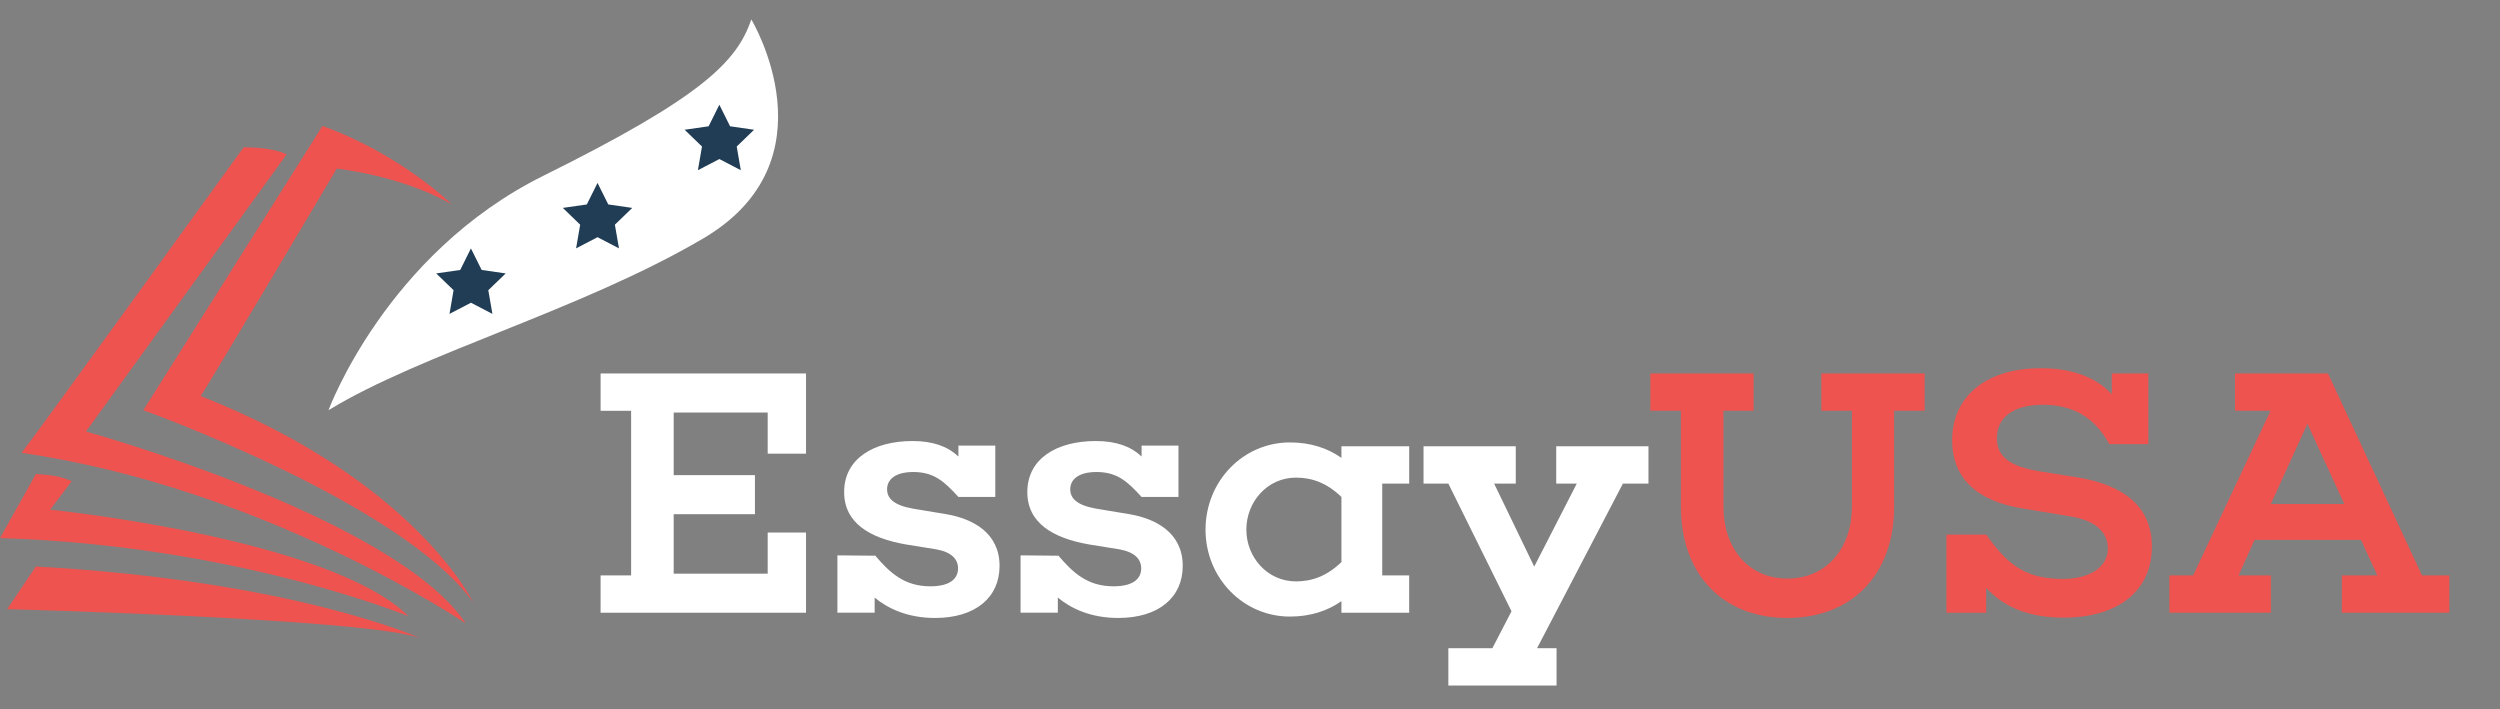 <svg width="141" height="40" viewBox="0 0 141 40" fill="none" xmlns="http://www.w3.org/2000/svg"><rect x="0" y="0" width="141" height="40" fill="#808080" stroke="none"/><path d="M25.461 11.514s-2.829-2.806-7.274-4.409L8.083 23.135s14.55 5.21 18.59 10.82c0 0-3.255-6.835-15.357-11.621.045.044 7.679-12.824 7.679-12.824s3.615.378 6.466 2.004Z" fill="#EF5350"/><path d="M16.166 8.709 4.85 24.337s17.378 4.81 21.42 10.82c0 0-11.339-7.636-25.058-9.617.045.044 12.529-17.232 12.529-17.232s1.594-.022 2.425.4Z" fill="#EF5350"/><path d="M4.041 27.142 2.83 28.745s15.762 1.603 20.207 6.01c0 0-9.7-4.006-23.036-4.407l2.02-3.607s1.213 0 2.021.4ZM2.02 31.95.405 34.356s20.343.534 23.306 1.636c0 0-7.14-3.239-21.69-4.04Z" fill="#EF5350"/><path d="M18.528 23.135s3.234-8.817 12.125-13.225c8.891-4.408 10.912-6.411 11.72-8.816 0 0 4.85 8.015-2.829 12.423-6.87 4.007-15.762 6.412-21.016 9.618Z" fill="#fff"/><path d="m40.571 5.906.605 1.217 1.354.195-.98.946.232 1.336-1.21-.63-1.211.63.231-1.336-.98-.946 1.354-.195.605-1.217ZM33.7 10.315l.606 1.216 1.353.195-.98.947.232 1.336-1.21-.631-1.21.63.23-1.335-.979-.947 1.354-.195.605-1.216ZM26.56 14.01l.606 1.216 1.354.195-.98.947.232 1.336-1.211-.63-1.21.63.23-1.336-.979-.947 1.354-.195.605-1.216Z" fill="#213D56"/><path d="M45.46 25.587h-2.162v-2.322h-5.302v3.532h4.583V29h-4.583v3.354h5.302v-2.321h2.162v4.524H33.873v-2.104h1.722v-9.285h-1.721v-2.104H45.46v4.524h-.001ZM53.372 29c1.501.259 3.003 1.052 3.003 2.918 0 1.766-1.341 2.935-3.643 2.935-1.541 0-2.662-.535-3.402-1.15v.853H47.23v-3.234l2.101.02.02-.02c.841.992 1.661 1.746 3.122 1.746 1.22 0 1.561-.515 1.561-1.012 0-.517-.36-.912-1.22-1.072l-1.722-.278c-2.041-.357-3.482-1.21-3.482-2.955 0-1.885 1.662-2.877 3.863-2.877 1.16 0 2 .317 2.582.873v-.616h2.08v2.897h-2.08c-.781-.853-1.362-1.407-2.543-1.407-1.06 0-1.48.455-1.48.97 0 .496.34.894 1.44 1.093l1.901.316ZM63.704 29c1.5.259 3.002 1.052 3.002 2.918 0 1.766-1.34 2.935-3.643 2.935-1.54 0-2.661-.535-3.401-1.15v.853H57.56v-3.234l2.102.02.02-.02c.84.992 1.661 1.746 3.122 1.746 1.22 0 1.56-.515 1.56-1.012 0-.517-.36-.912-1.22-1.072l-1.722-.278c-2.04-.357-3.481-1.21-3.481-2.955 0-1.885 1.661-2.877 3.862-2.877 1.161 0 2.002.317 2.582.873v-.616h2.08v2.897h-2.08c-.78-.853-1.361-1.407-2.542-1.407-1.061 0-1.482.455-1.482.97 0 .496.34.894 1.442 1.093l1.9.316ZM77.958 32.453h1.52v2.104h-3.821v-.654c-.781.555-1.762.872-2.902.872-2.641 0-4.763-2.182-4.763-4.9 0-2.74 2.121-4.922 4.763-4.922 1.14 0 2.122.317 2.902.872v-.654h3.822v2.104h-1.521v5.178Zm-2.301-.753v-3.672c-.822-.793-1.662-1.09-2.562-1.09-1.62 0-2.801 1.367-2.801 2.936 0 1.548 1.18 2.917 2.801 2.917.901 0 1.74-.298 2.562-1.09ZM86.69 36.56h1.1v2.103h-6.103V36.56h2.482l1.08-2.083-3.562-7.203h-1.4V25.17h5.202v2.104h-1.22l2.261 4.682 2.401-4.682h-1.16V25.17h5.203v2.104h-1.441l-4.843 9.285Z" fill="#fff"/><path d="M106.829 23.167v5.396c0 3.87-2.402 6.29-6.024 6.29-3.602 0-6.003-2.42-6.003-6.29v-5.396H93.08v-2.104h5.823v2.104h-1.7v5.396c0 2.402 1.44 4.069 3.602 4.069 2.181 0 3.642-1.667 3.642-4.068v-5.397h-1.721v-2.104h5.822v2.104h-1.719ZM117.124 26.917c2.681.436 4.242 1.665 4.242 3.908 0 2.48-1.882 4.01-4.983 4.01-2.041 0-3.443-.656-4.363-1.688v1.41h-2.241v-4.405h2.241c1.141 1.587 2.102 2.5 4.323 2.5 1.521 0 2.541-.675 2.541-1.707 0-.774-.499-1.567-2.14-1.825l-2.621-.436c-2.722-.417-4.023-1.807-4.023-3.85 0-2.462 1.901-4.067 5.003-4.067 1.701 0 3.082.475 4.003 1.467v-1.17h2.061v3.987h-2.201c-.661-1.19-1.701-2.221-3.743-2.221-1.68 0-2.601.714-2.601 1.884 0 1.092.82 1.607 2.401 1.866l2.101.337ZM138.143 34.556h-6.064v-2.104h2.002l-.92-2.003h-6.004l-.9 2.003h1.821v2.104h-5.724v-2.104h1.341l4.362-9.285h-2.001v-2.104h5.242l5.303 11.39h1.542v2.103Zm-8.005-10.655-2.061 4.524h4.142l-2.081-4.524Z" fill="#EF5350"/></svg>